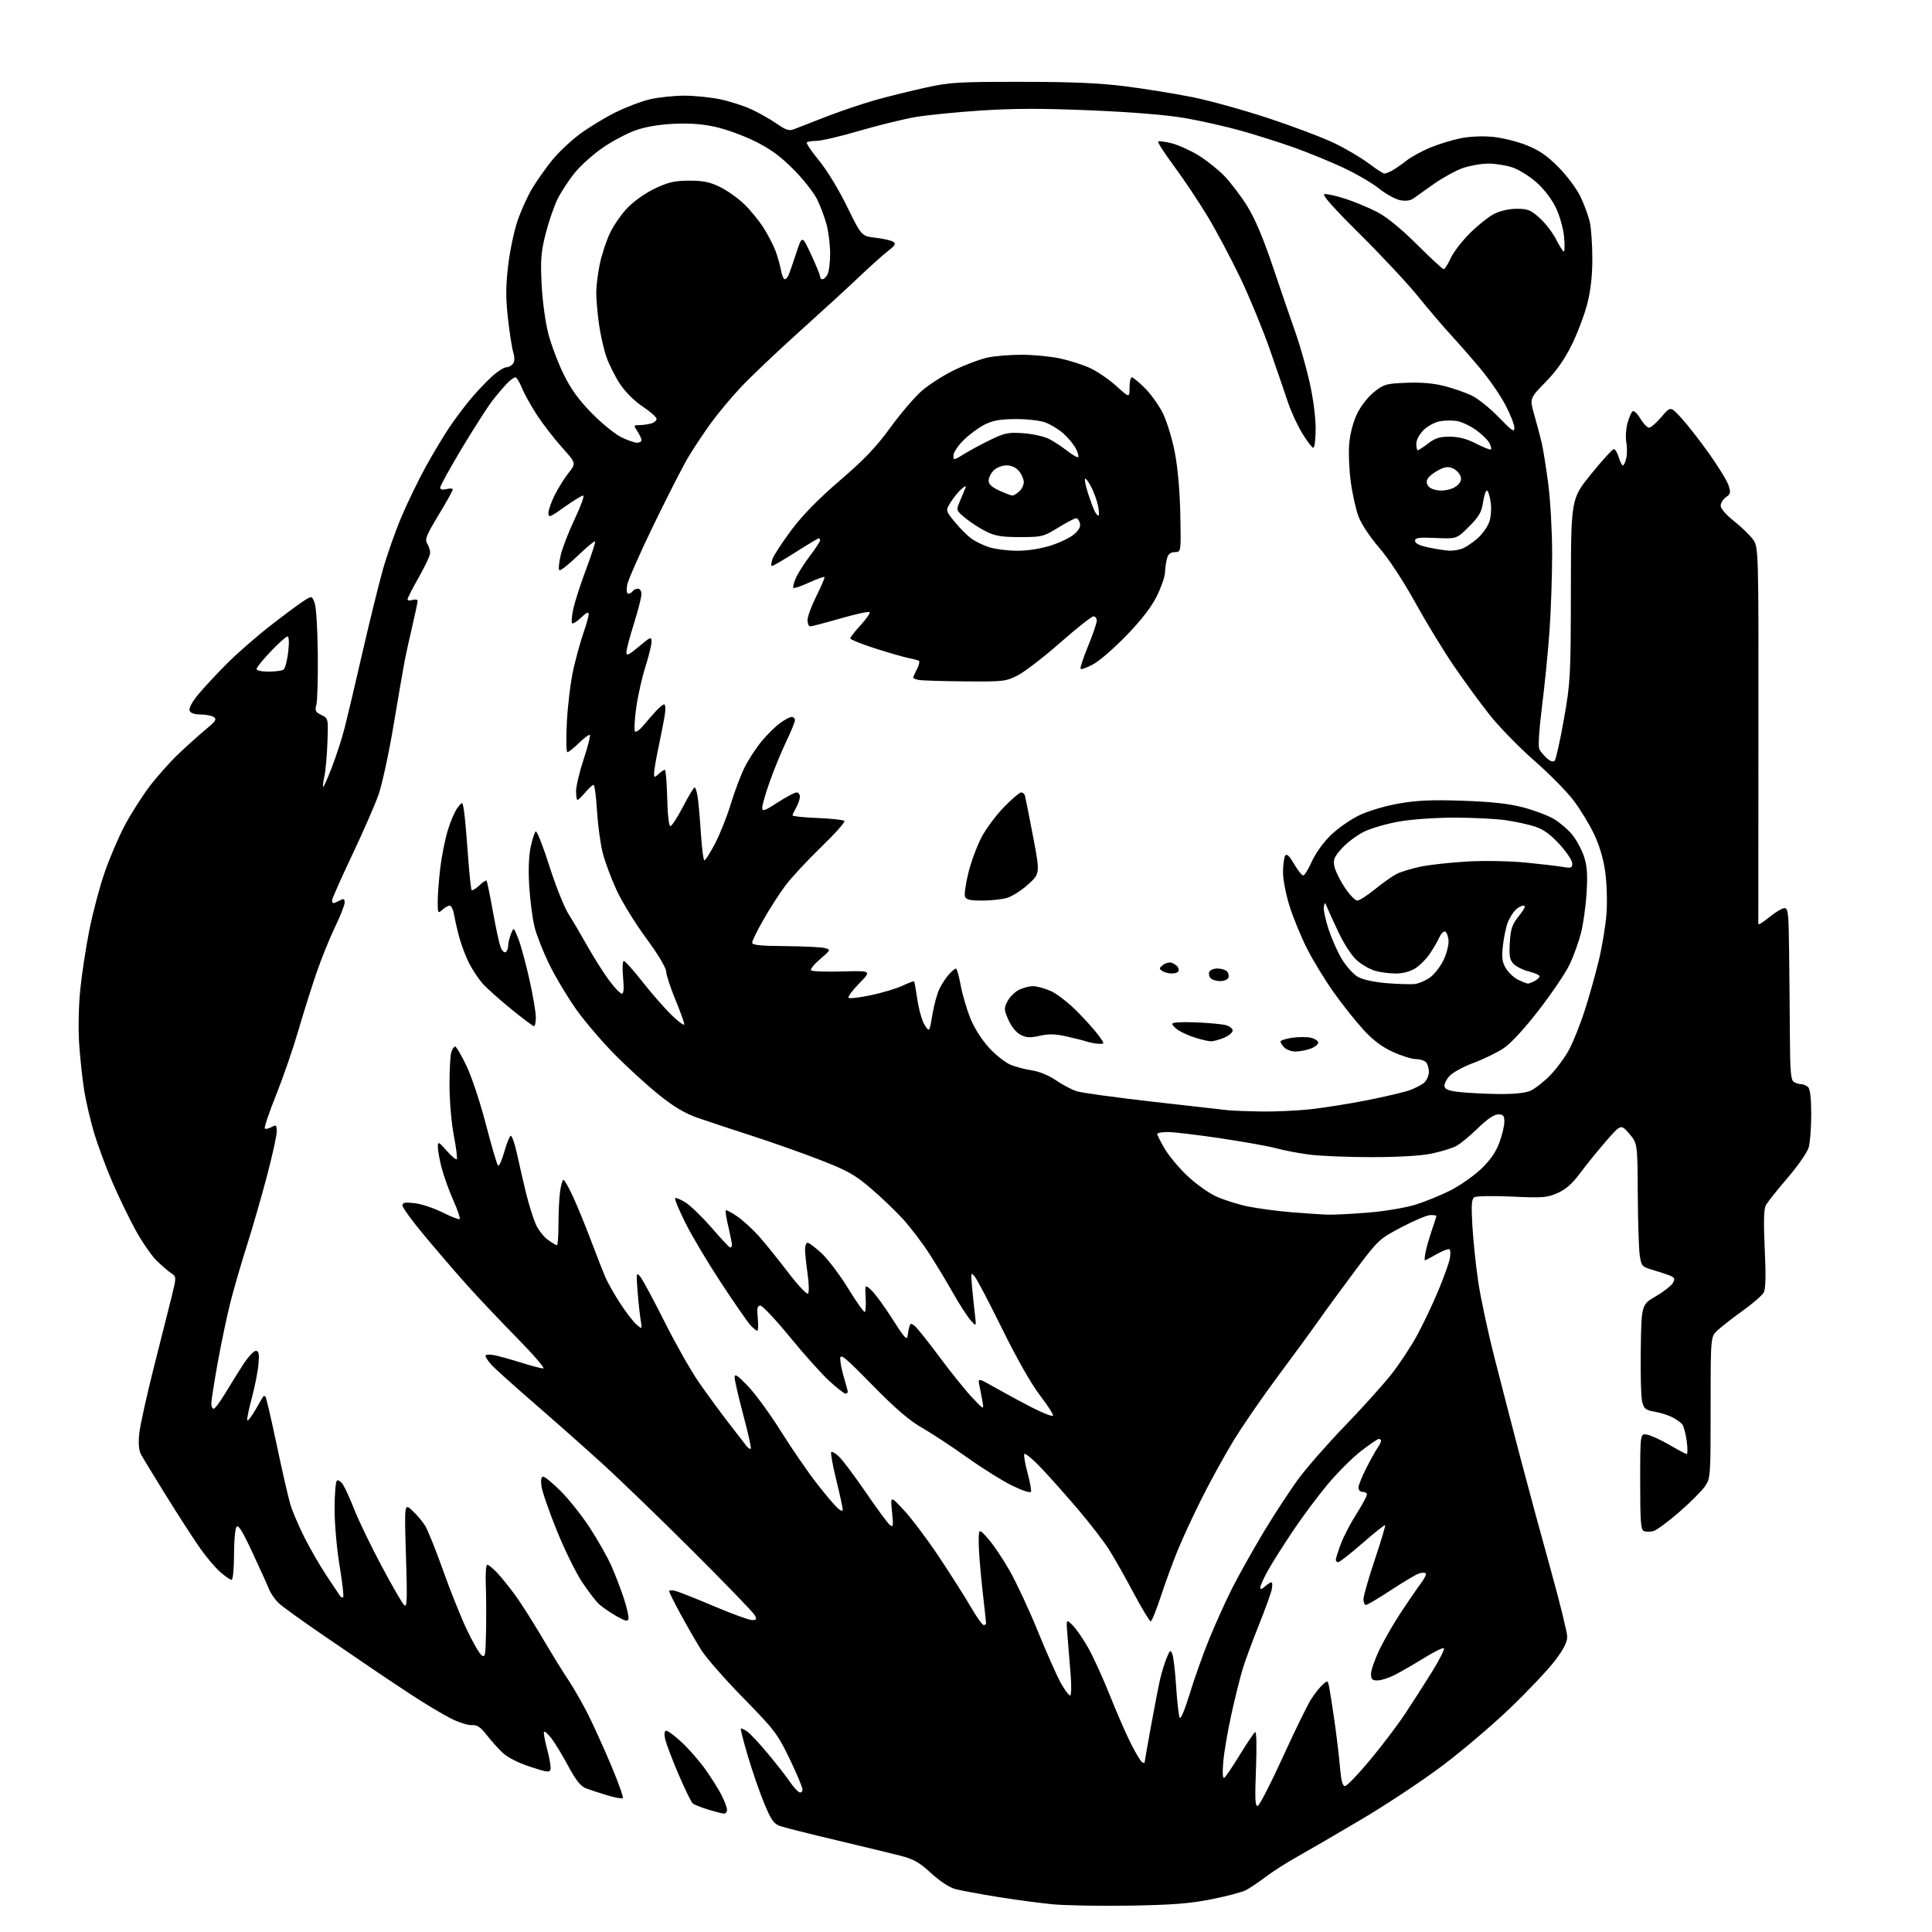 <?xml version="1.0" encoding="UTF-8" standalone="no"?>
<svg 
  version="1.1" 
  xmlns="http://www.w3.org/2000/svg" 
  xmlns:xlink="http://www.w3.org/1999/xlink" 
  xmlns:svg="http://www.w3.org/2000/svg"
  xmlns:rdf="http://www.w3.org/1999/02/22-rdf-syntax-ns#"
  xmlns:cc="http://creativecommons.org/ns#"
  xmlns:dc="http://purl.org/dc/elements/1.1/"
  viewBox="0 0 768 768"
  width="768"
  height="768"
>
<style>svg {background-color: white; }</style>"
<path stroke="none" fill="black" fill-rule="evenodd" d="M449.00,757.52C437.18,757.71 423.35,757.46 418.29,756.97C413.22,756.48 403.32,755.15 396.29,754.01C389.25,752.87 381.78,751.47 379.68,750.91C377.41,750.30 373.52,747.74 370.11,744.60C365.43,740.30 363.17,739.02 357.93,737.68C354.40,736.77 342.83,733.98 332.24,731.46C321.65,728.95 311.66,726.43 310.05,725.87C307.66,725.03 306.54,723.45 303.91,717.17C302.14,712.95 299.22,704.56 297.42,698.52C295.61,692.47 294.30,687.37 294.50,687.16C294.71,686.96 295.85,687.48 297.06,688.33C298.26,689.17 302.00,693.18 305.37,697.24C308.74,701.30 312.62,706.27 314.00,708.30C315.38,710.32 317.06,712.19 317.75,712.45C318.44,712.72 319.00,712.22 319.00,711.35C319.00,710.48 316.70,705.00 313.88,699.16C309.09,689.23 307.92,687.68 295.52,675.02C288.24,667.59 280.72,659.02 278.82,656.00C276.92,652.98 273.26,646.63 270.68,641.90C268.11,637.17 266.00,632.96 266.00,632.54C266.00,632.12 267.09,632.06 268.42,632.39C269.76,632.73 276.69,635.47 283.82,638.50C290.96,641.52 297.76,644.00 298.93,644.00C300.75,644.00 300.91,643.70 300.02,642.04C299.44,640.96 288.29,629.43 275.24,616.41C262.18,603.39 245.73,587.50 238.67,581.12C231.62,574.73 219.47,563.98 211.67,557.23C203.88,550.47 196.49,543.81 195.25,542.42C194.01,541.03 193.00,539.47 193.00,538.97C193.00,538.46 194.46,538.32 196.25,538.66C198.04,538.99 202.88,540.33 207.00,541.62C211.12,542.92 215.17,543.98 215.98,543.99C216.80,543.99 212.05,538.49 205.42,531.75C198.79,525.01 189.75,515.45 185.34,510.50C180.92,505.55 173.42,496.82 168.66,491.11C163.89,485.39 160.00,480.04 160.00,479.22C160.00,478.01 160.96,477.83 164.92,478.30C167.62,478.62 172.61,480.29 176.02,482.01C179.42,483.73 182.45,484.89 182.75,484.59C183.04,484.29 181.90,480.94 180.20,477.15C178.51,473.35 176.42,467.54 175.56,464.23C174.70,460.92 174.02,457.15 174.04,455.86C174.08,453.67 174.33,453.78 177.54,457.42C179.44,459.57 181.25,461.08 181.55,460.78C181.86,460.48 181.34,456.24 180.40,451.36C179.45,446.42 178.69,437.64 178.68,431.50C178.67,425.45 178.99,419.49 179.40,418.25C179.80,417.01 180.49,416.00 180.93,416.00C181.37,416.00 183.39,419.45 185.42,423.68C187.48,427.95 190.91,438.26 193.15,446.93C195.37,455.49 197.53,462.86 197.95,463.30C198.36,463.75 199.47,461.40 200.40,458.09C201.32,454.77 202.48,451.82 202.97,451.52C203.46,451.22 204.61,454.46 205.53,458.74C206.45,463.01 208.09,470.10 209.17,474.50C210.26,478.90 211.96,484.34 212.95,486.59C213.94,488.84 216.11,491.66 217.78,492.84C219.45,494.03 221.08,495.00 221.40,495.00C221.73,495.00 222.00,491.24 222.00,486.64C222.00,482.04 222.29,476.19 222.64,473.64C222.99,471.09 223.59,469.00 223.99,469.00C224.38,469.00 226.10,472.04 227.81,475.75C229.52,479.46 232.70,487.23 234.88,493.00C237.06,498.77 239.61,505.30 240.54,507.50C241.47,509.70 244.14,514.42 246.46,518.00C248.79,521.58 251.73,525.40 253.00,526.50C255.30,528.50 255.30,528.50 254.64,524.50C254.28,522.30 253.73,517.12 253.42,513.00C252.89,505.92 252.95,505.61 254.52,507.50C255.43,508.60 259.79,516.70 264.21,525.50C268.62,534.30 274.75,545.10 277.82,549.50C280.88,553.90 286.12,561.05 289.45,565.38C292.78,569.71 296.06,573.95 296.74,574.81C297.42,575.66 298.19,576.14 298.45,575.88C298.71,575.62 297.37,569.58 295.46,562.46C293.56,555.33 292.02,548.60 292.02,547.50C292.04,545.93 293.19,546.69 297.32,551.00C300.23,554.02 306.14,562.12 310.45,569.00C314.77,575.88 321.11,585.10 324.53,589.50C327.95,593.90 331.70,598.36 332.87,599.40C334.26,600.64 335.00,600.87 335.00,600.04C335.00,599.34 333.84,594.06 332.43,588.29C331.01,582.53 330.11,577.55 330.43,577.24C330.75,576.92 332.14,577.72 333.52,579.02C334.90,580.32 339.66,586.66 344.09,593.12C348.51,599.58 352.84,605.45 353.69,606.16C355.08,607.31 355.18,606.76 354.59,600.98C353.93,594.50 353.93,594.50 359.48,600.50C362.53,603.80 368.77,612.12 373.35,619.00C377.92,625.88 383.56,634.76 385.88,638.75C388.19,642.74 390.52,646.00 391.04,646.00C391.57,646.00 391.99,645.66 391.98,645.25C391.97,644.84 391.30,638.65 390.49,631.50C389.68,624.35 389.03,616.02 389.05,613.00C389.08,607.50 389.08,607.50 392.79,611.66C394.83,613.94 398.73,619.75 401.45,624.56C404.17,629.37 409.21,640.20 412.63,648.63C416.06,657.06 420.13,666.21 421.68,668.98C423.23,671.74 424.90,674.00 425.38,674.00C425.87,674.00 425.97,670.33 425.60,665.75C425.24,661.21 424.68,654.35 424.36,650.50C423.78,643.50 423.78,643.50 426.33,646.00C427.73,647.38 430.53,651.42 432.56,655.00C434.58,658.58 438.44,667.05 441.14,673.82C443.84,680.60 447.60,689.23 449.50,693.00C451.40,696.77 453.41,700.14 453.98,700.48C454.54,700.83 455.00,700.90 455.00,700.63C455.00,700.35 456.13,693.92 457.51,686.32C458.89,678.72 460.53,670.25 461.16,667.50C461.80,664.75 462.98,660.92 463.78,659.00C465.14,655.76 465.31,655.66 466.05,657.64C466.49,658.81 467.17,664.66 467.55,670.64C467.94,676.61 468.57,682.09 468.95,682.81C469.35,683.56 471.05,679.52 472.93,673.31C474.74,667.36 478.17,657.71 480.55,651.85C482.93,645.99 486.98,636.99 489.55,631.85C492.12,626.71 497.80,616.55 502.16,609.27C506.53,601.99 512.86,592.32 516.23,587.77C519.60,583.22 527.87,573.79 534.62,566.80C541.37,559.82 549.59,550.71 552.89,546.55C556.19,542.40 560.90,535.29 563.35,530.75C565.81,526.21 569.60,518.23 571.77,513.00C573.95,507.77 576.00,502.05 576.33,500.29C576.66,498.52 576.59,496.86 576.16,496.60C575.73,496.34 573.45,497.22 571.09,498.56C568.73,499.90 566.63,501.00 566.42,501.00C566.22,501.00 566.33,499.54 566.68,497.75C567.03,495.96 568.15,492.07 569.16,489.09C570.17,486.12 571.00,483.53 571.00,483.34C571.00,483.15 569.93,483.00 568.63,483.00C567.33,483.00 562.17,485.17 557.16,487.81C548.18,492.55 547.92,492.80 538.72,505.06C533.60,511.90 527.19,520.65 524.49,524.50C521.79,528.35 514.39,538.48 508.04,547.00C501.69,555.52 493.65,567.23 490.16,573.00C486.67,578.77 481.16,588.77 477.92,595.22C474.67,601.66 470.39,610.88 468.39,615.69C466.40,620.51 463.29,628.96 461.49,634.48C459.68,639.99 457.85,644.50 457.42,644.50C456.98,644.50 453.85,639.30 450.47,632.95C447.08,626.59 442.69,618.85 440.70,615.74C438.71,612.63 433.35,605.69 428.79,600.31C424.23,594.92 417.58,587.45 414.02,583.69C410.46,579.94 407.37,577.40 407.15,578.04C406.94,578.69 407.53,582.07 408.48,585.56C409.42,589.05 410.04,592.38 409.84,592.97C409.64,593.58 406.57,592.61 402.50,590.63C398.65,588.77 390.53,583.70 384.46,579.37C378.38,575.04 370.28,569.71 366.46,567.53C361.45,564.67 355.92,559.91 346.75,550.56C335.78,539.36 334.00,537.91 334.00,540.12C334.00,541.53 334.67,544.89 335.49,547.59C336.31,550.29 336.98,552.84 336.99,553.25C337.00,553.66 336.59,554.00 336.08,554.00C335.57,554.00 332.71,551.76 329.70,549.01C326.70,546.27 319.64,538.40 314.01,531.51C308.38,524.63 303.09,519.00 302.26,519.00C301.05,519.00 300.84,519.99 301.23,524.00C301.49,526.75 301.40,529.00 301.03,529.00C300.65,529.00 299.42,527.99 298.28,526.75C297.15,525.51 291.91,517.95 286.64,509.94C281.37,501.93 274.98,491.21 272.45,486.10C269.91,481.00 268.07,476.59 268.37,476.30C268.66,476.01 270.50,476.76 272.45,477.97C274.41,479.18 279.01,483.62 282.67,487.83C286.33,492.05 289.70,495.65 290.16,495.83C290.62,496.02 290.98,495.57 290.96,494.83C290.94,494.10 290.29,490.82 289.51,487.54C288.72,484.26 288.28,481.39 288.52,481.14C288.77,480.90 290.81,481.98 293.06,483.54C295.31,485.10 299.12,488.56 301.52,491.23C303.92,493.90 309.13,500.35 313.11,505.57C317.10,510.81 320.72,514.68 321.19,514.21C321.66,513.74 321.59,510.25 321.04,506.43C320.49,502.62 320.03,498.26 320.02,496.75C320.01,495.24 320.46,494.00 321.02,494.00C321.58,494.00 324.09,495.89 326.59,498.19C329.09,500.50 333.86,506.82 337.19,512.23C340.52,517.65 343.50,521.83 343.81,521.52C344.13,521.21 344.26,518.60 344.10,515.73C343.83,510.50 343.83,510.50 346.50,513.00C347.96,514.38 351.71,519.53 354.83,524.45C359.55,531.90 360.55,532.99 360.80,530.95C360.96,529.60 361.31,527.89 361.56,527.14C361.95,525.99 362.28,525.99 363.69,527.14C364.60,527.89 369.03,533.45 373.52,539.50C378.01,545.55 383.82,552.75 386.42,555.50C391.14,560.50 391.14,560.50 390.57,557.25C390.26,555.46 389.70,552.58 389.34,550.84C388.68,547.67 388.68,547.67 396.09,551.88C400.17,554.19 406.75,557.73 410.71,559.74C414.68,561.76 418.21,563.13 418.55,562.79C418.89,562.45 416.62,558.87 413.52,554.83C410.01,550.28 404.32,540.31 398.51,528.50C393.36,518.05 388.41,508.60 387.51,507.50C385.95,505.61 385.89,505.82 386.40,511.50C386.70,514.80 387.21,519.75 387.54,522.50C388.14,527.50 388.14,527.50 385.66,524.60C384.30,523.00 381.26,518.28 378.91,514.10C376.56,509.92 372.32,502.90 369.49,498.50C366.66,494.10 361.90,487.83 358.92,484.58C355.94,481.32 350.18,475.81 346.12,472.35C339.83,466.97 336.89,465.32 326.12,461.13C319.18,458.43 306.98,454.11 299.00,451.54C291.02,448.96 281.31,445.74 277.41,444.38C272.31,442.61 267.98,440.05 262.03,435.28C257.47,431.64 249.59,424.46 244.51,419.33C239.44,414.21 232.49,406.09 229.08,401.29C225.66,396.49 220.88,388.50 218.44,383.53C216.00,378.56 213.34,371.86 212.53,368.63C211.71,365.40 210.75,358.20 210.40,352.63C209.98,346.12 210.17,340.45 210.94,336.77C211.60,333.61 212.52,330.80 212.98,330.51C213.45,330.22 215.88,336.40 218.37,344.24C220.87,352.08 224.28,360.65 225.96,363.29C227.63,365.92 231.08,371.77 233.62,376.29C236.16,380.80 240.00,386.86 242.15,389.75C244.30,392.64 246.57,395.00 247.18,395.00C247.94,395.00 248.10,392.97 247.68,388.50C247.34,384.83 247.47,382.00 247.98,382.00C248.48,382.00 251.81,385.71 255.37,390.25C258.93,394.79 264.13,400.73 266.92,403.46C269.71,406.19 272.00,407.85 272.00,407.16C272.00,406.46 270.42,402.07 268.48,397.39C266.55,392.72 264.90,387.69 264.81,386.20C264.71,384.58 261.53,379.28 256.82,372.89C252.52,367.06 247.25,358.51 245.12,353.89C242.98,349.28 240.49,342.57 239.58,339.00C238.67,335.43 237.65,327.89 237.31,322.25C236.98,316.61 236.36,312.00 235.94,312.00C235.52,312.00 234.04,313.35 232.65,315.00C231.27,316.65 229.88,318.00 229.56,318.00C229.25,318.00 229.00,316.41 229.00,314.47C229.00,312.53 230.35,306.83 232.01,301.81C233.66,296.79 234.78,292.45 234.49,292.16C234.20,291.87 232.27,293.29 230.19,295.31C228.11,297.34 226.03,299.00 225.55,299.00C225.08,299.00 224.99,293.49 225.35,286.75C225.71,280.01 226.88,270.68 227.94,266.00C229.00,261.32 230.80,254.84 231.93,251.59C233.07,248.34 234.00,245.00 234.00,244.16C234.00,243.08 233.11,243.48 231.01,245.49C229.37,247.07 227.75,248.08 227.41,247.75C227.08,247.41 227.30,244.82 227.91,241.98C228.52,239.15 230.81,232.07 233.00,226.25C235.20,220.42 236.79,215.46 236.54,215.21C236.29,214.96 233.14,217.58 229.54,221.04C225.94,224.50 222.69,227.03 222.33,226.66C221.96,226.29 222.20,223.66 222.86,220.81C223.51,217.95 226.04,211.43 228.46,206.31C230.89,201.19 232.40,197.00 231.81,197.00C231.23,197.00 227.88,199.05 224.38,201.55C218.59,205.68 218.00,205.90 218.00,203.95C218.00,202.76 219.14,199.52 220.53,196.75C221.93,193.97 224.41,190.00 226.06,187.92C229.06,184.14 229.06,184.14 223.38,177.82C220.25,174.34 215.77,168.54 213.41,164.91C211.05,161.29 208.36,156.45 207.45,154.16C206.53,151.87 205.36,150.00 204.85,150.00C204.33,150.00 202.91,151.01 201.70,152.25C200.48,153.49 197.89,156.53 195.94,159.00C194.00,161.47 188.49,170.04 183.70,178.03C178.92,186.02 175.00,193.12 175.00,193.80C175.00,194.62 175.84,194.83 177.50,194.41C178.88,194.07 180.00,194.14 180.00,194.57C180.00,195.01 177.44,199.60 174.31,204.77C169.45,212.80 168.80,214.45 169.81,216.07C170.47,217.12 171.00,218.78 171.00,219.76C171.00,220.74 168.97,225.10 166.50,229.44C164.02,233.79 162.00,237.74 162.00,238.24C162.00,238.73 162.90,238.85 164.00,238.50C165.12,238.15 166.00,238.32 166.00,238.89C166.00,239.46 165.07,243.88 163.94,248.71C162.80,253.55 161.44,259.75 160.90,262.50C160.36,265.25 158.37,276.80 156.47,288.17C154.55,299.64 151.84,312.10 150.38,316.17C148.93,320.20 144.20,330.98 139.87,340.13C135.54,349.28 132.00,357.27 132.00,357.88C132.00,358.50 132.25,359.00 132.57,359.00C132.88,359.00 134.00,358.53 135.07,357.96C136.65,357.12 137.00,357.26 137.00,358.77C137.00,359.78 135.27,364.19 133.15,368.57C131.03,372.95 127.68,381.25 125.71,387.02C123.74,392.78 120.49,403.12 118.49,410.00C116.49,416.88 112.57,428.24 109.76,435.25C106.96,442.26 104.93,448.26 105.25,448.58C105.57,448.90 106.77,448.66 107.91,448.05C109.81,447.03 110.00,447.20 110.00,449.85C110.00,451.45 108.24,459.45 106.08,467.63C103.92,475.81 100.34,488.22 98.11,495.22C95.88,502.21 92.94,512.34 91.58,517.72C90.22,523.10 87.96,533.87 86.55,541.65C85.15,549.43 84.00,556.74 84.00,557.90C84.00,559.05 84.42,560.00 84.93,560.00C85.44,560.00 87.54,557.19 89.60,553.75C91.66,550.31 94.88,545.14 96.77,542.25C98.65,539.36 100.87,537.00 101.69,537.00C102.88,537.00 103.10,538.06 102.75,542.25C102.51,545.14 101.30,551.25 100.07,555.83C98.83,560.41 98.05,564.38 98.32,564.65C98.60,564.93 100.07,562.98 101.59,560.33C103.11,557.67 104.50,555.31 104.68,555.08C104.86,554.85 105.24,554.91 105.53,555.20C105.83,555.50 107.84,564.13 110.00,574.40C112.17,584.66 114.60,595.28 115.41,598.00C116.21,600.71 118.73,606.61 121.00,611.11C123.26,615.61 127.23,622.47 129.81,626.36C132.39,630.25 134.81,633.89 135.20,634.44C135.58,634.99 136.13,635.20 136.43,634.90C136.72,634.61 136.08,629.00 134.99,622.43C133.88,615.78 133.00,605.77 133.00,599.81C133.00,593.93 133.43,588.85 133.96,588.53C134.48,588.20 135.57,588.96 136.39,590.22C137.20,591.47 139.25,596.03 140.96,600.34C142.66,604.66 147.45,614.56 151.59,622.34C155.74,630.13 159.78,637.16 160.58,637.97C161.83,639.26 161.94,636.76 161.38,618.47C160.73,597.50 160.73,597.50 163.94,600.50C165.70,602.15 167.99,604.87 169.02,606.54C170.06,608.22 173.22,616.09 176.05,624.04C178.88,632.00 183.09,642.55 185.42,647.50C187.75,652.45 190.41,657.12 191.33,657.87C192.87,659.14 193.02,658.40 193.21,648.37C193.32,642.39 193.28,634.01 193.11,629.75C192.94,625.49 193.21,622.00 193.70,622.00C194.20,622.00 195.98,623.46 197.66,625.25C199.34,627.04 202.52,630.98 204.73,634.00C206.94,637.02 211.81,644.67 215.55,651.00C219.29,657.33 224.01,664.98 226.04,668.00C228.07,671.02 231.56,677.13 233.79,681.57C236.02,686.01 240.16,695.16 243.00,701.91C245.84,708.65 247.89,714.44 247.57,714.77C247.24,715.09 244.39,714.58 241.24,713.62C238.08,712.66 234.27,711.41 232.78,710.83C230.86,710.09 228.84,707.53 225.94,702.14C223.68,697.94 220.70,693.01 219.32,691.18C217.93,689.36 216.56,688.10 216.28,688.39C215.99,688.68 216.53,691.78 217.48,695.29C218.43,698.80 219.05,702.40 218.85,703.28C218.54,704.69 217.55,704.56 210.64,702.27C205.66,700.62 201.62,698.53 199.61,696.58C197.87,694.89 195.04,691.71 193.33,689.52C190.94,686.47 189.60,685.60 187.56,685.77C186.11,685.89 182.31,684.67 179.14,683.07C175.96,681.46 169.12,677.37 163.93,673.97C158.74,670.56 152.47,666.40 150.00,664.71C147.53,663.02 138.30,656.73 129.50,650.74C120.70,644.74 112.30,638.70 110.82,637.30C109.35,635.91 107.58,633.36 106.90,631.63C106.21,629.91 103.23,623.33 100.28,617.01C96.23,608.33 94.68,605.89 93.97,607.01C93.45,607.83 93.02,612.89 93.02,618.25C93.01,623.84 92.59,628.00 92.03,628.00C91.50,628.00 89.50,626.62 87.57,624.93C85.65,623.24 82.11,619.08 79.70,615.68C77.30,612.28 71.27,602.98 66.31,595.00C61.35,587.02 56.72,579.41 56.02,578.08C55.18,576.48 54.96,573.70 55.36,569.82C55.70,566.61 58.29,554.87 61.11,543.74C63.94,532.61 67.14,519.91 68.22,515.51C70.18,507.52 70.18,507.52 67.92,506.01C66.67,505.18 64.05,502.90 62.08,500.93C60.11,498.97 56.41,493.57 53.86,488.93C51.32,484.30 47.19,475.77 44.70,470.00C42.21,464.23 38.97,455.51 37.49,450.64C36.02,445.77 34.22,438.10 33.49,433.59C32.76,429.08 31.85,420.69 31.47,414.95C31.07,408.90 31.26,399.79 31.91,393.32C32.53,387.18 34.16,376.52 35.53,369.65C36.90,362.77 39.62,352.50 41.59,346.82C43.55,341.15 47.11,332.80 49.51,328.27C51.90,323.74 56.32,316.77 59.33,312.77C62.34,308.77 67.66,302.80 71.15,299.50C74.64,296.20 79.53,291.83 82.00,289.78C85.72,286.72 86.24,285.89 85.00,285.05C84.17,284.49 81.80,284.02 79.72,284.02C77.28,284.01 75.73,283.46 75.36,282.49C75.01,281.59 76.35,279.06 78.64,276.26C80.76,273.66 85.88,268.15 90.00,264.00C94.12,259.85 102.02,252.95 107.54,248.67C113.06,244.38 119.02,239.96 120.78,238.84C123.98,236.82 123.98,236.82 125.07,239.66C125.69,241.26 126.24,250.16 126.33,260.00C126.43,269.62 126.16,278.71 125.75,280.19C125.10,282.50 125.39,283.08 127.75,284.22C130.50,285.56 130.50,285.56 130.16,295.03C129.98,300.24 129.44,306.29 128.97,308.47C128.50,310.66 128.27,312.60 128.46,312.79C128.65,312.98 130.21,309.48 131.94,305.00C133.66,300.53 135.96,293.41 137.04,289.19C138.12,284.96 141.28,271.60 144.05,259.50C146.83,247.40 150.47,232.61 152.14,226.64C153.81,220.67 157.21,211.01 159.70,205.19C162.19,199.36 166.48,190.53 169.23,185.55C171.98,180.57 176.17,173.57 178.55,170.00C180.93,166.43 185.04,160.98 187.68,157.90C190.33,154.81 194.13,150.88 196.13,149.15C198.13,147.42 200.44,146.00 201.26,146.00C202.08,146.00 203.25,145.40 203.86,144.67C204.61,143.76 204.66,142.29 204.01,140.03C203.48,138.20 202.54,132.11 201.91,126.49C201.03,118.69 201.04,113.82 201.95,105.89C202.61,100.17 204.27,92.13 205.65,88.01C207.02,83.89 209.72,77.93 211.64,74.77C213.56,71.61 217.11,66.59 219.53,63.62C221.95,60.65 226.76,56.10 230.21,53.50C233.67,50.90 239.99,47.02 244.25,44.87C248.52,42.73 254.82,40.31 258.25,39.50C261.69,38.69 267.88,38.03 272.00,38.03C276.12,38.03 282.58,38.69 286.33,39.48C290.09,40.28 295.59,42.04 298.55,43.40C301.51,44.75 306.05,47.31 308.63,49.09C312.67,51.87 313.68,52.17 315.91,51.25C317.33,50.67 323.23,48.38 329.00,46.16C334.77,43.94 343.55,41.00 348.50,39.63C353.45,38.25 362.23,36.09 368.00,34.82C377.58,32.71 380.92,32.51 406.00,32.53C426.38,32.54 437.12,33.01 447.50,34.33C455.20,35.31 467.09,37.23 473.92,38.60C480.75,39.96 494.42,43.75 504.30,47.02C514.17,50.28 525.95,54.74 530.45,56.92C534.96,59.10 541.08,62.71 544.05,64.94C547.02,67.17 549.83,69.00 550.29,69.00C550.75,69.00 552.11,68.48 553.32,67.84C554.52,67.20 557.08,65.44 559.00,63.92C560.92,62.41 565.20,60.05 568.50,58.69C571.80,57.33 577.20,55.66 580.49,54.99C584.07,54.25 589.21,54.01 593.25,54.39C596.97,54.73 603.05,56.22 606.76,57.70C611.84,59.72 614.98,61.87 619.51,66.44C622.83,69.78 626.74,75.02 628.23,78.11C629.71,81.20 631.38,85.70 631.94,88.11C632.50,90.53 632.96,97.04 632.98,102.59C632.99,109.43 632.36,115.23 631.01,120.59C629.91,124.94 627.14,132.30 624.86,136.95C621.97,142.83 618.77,147.39 614.37,151.90C608.03,158.39 608.03,158.39 609.91,164.95C610.94,168.55 612.26,173.53 612.85,176.01C613.43,178.49 614.60,185.83 615.45,192.31C616.30,198.80 617.00,211.31 617.00,220.11C617.00,228.92 616.53,242.73 615.95,250.81C615.38,258.89 614.04,272.41 612.97,280.86C611.79,290.32 611.38,296.85 611.93,297.87C612.42,298.78 613.77,300.38 614.93,301.44C616.25,302.63 617.40,303.00 617.99,302.41C618.51,301.89 620.16,294.50 621.66,285.99C624.29,271.08 624.39,269.15 624.45,234.39C624.50,198.29 624.50,198.29 632.50,188.44C636.90,183.02 640.95,178.57 641.50,178.54C642.05,178.52 642.93,179.96 643.46,181.75C643.98,183.54 644.73,185.00 645.13,185.00C645.52,185.00 646.13,183.69 646.48,182.08C646.83,180.48 646.83,177.63 646.48,175.74C646.13,173.86 646.34,170.47 646.95,168.20C647.56,165.94 648.49,163.81 649.03,163.48C649.56,163.15 650.94,164.48 652.10,166.44C653.25,168.40 654.79,170.00 655.52,170.00C656.24,170.00 658.46,168.09 660.44,165.75C664.05,161.50 664.05,161.50 668.28,166.08C670.60,168.60 675.53,174.90 679.23,180.08C682.93,185.26 686.46,191.00 687.08,192.83C688.08,195.79 687.98,196.33 686.10,197.64C684.95,198.45 684.00,199.98 684.00,201.03C684.00,202.15 686.17,204.67 689.22,207.08C692.09,209.35 695.48,212.62 696.75,214.34C699.07,217.48 699.07,217.48 699.00,291.99C698.96,332.97 698.94,366.87 698.96,367.32C698.98,367.77 700.96,366.53 703.35,364.57C705.75,362.61 708.45,361.00 709.35,361.00C710.81,361.00 711.02,362.98 711.20,378.25C711.32,387.74 711.45,403.07 711.51,412.32C711.59,425.83 711.89,429.32 713.05,430.05C713.85,430.56 715.20,430.98 716.05,430.98C716.90,430.99 718.14,431.54 718.80,432.20C719.57,432.97 720.00,436.85 719.99,442.95C719.99,448.20 719.55,454.09 719.01,456.04C718.45,458.03 714.75,463.38 710.56,468.27C706.45,473.05 702.58,477.92 701.95,479.10C701.14,480.62 701.01,485.69 701.51,496.47C702.01,506.94 701.88,512.35 701.13,513.76C700.52,514.89 696.76,518.17 692.76,521.04C688.77,523.91 684.26,527.41 682.75,528.82C680.00,531.37 680.00,531.37 680.00,559.47C680.00,586.99 679.95,587.62 677.74,590.85C676.50,592.66 671.89,597.28 667.49,601.10C663.10,604.92 658.49,608.31 657.25,608.63C656.02,608.95 654.33,608.96 653.50,608.64C652.24,608.15 652.00,605.02 652.00,588.91C652.00,569.75 652.00,569.75 654.85,570.32C656.42,570.63 660.44,572.49 663.77,574.45C667.11,576.40 670.14,578.00 670.51,578.00C670.88,578.00 670.87,575.64 670.48,572.75C670.09,569.86 669.30,566.91 668.71,566.18C668.13,565.46 666.34,564.19 664.75,563.37C663.15,562.54 660.00,561.55 657.73,561.17C654.17,560.56 653.51,560.03 652.79,557.25C652.33,555.49 652.08,546.07 652.23,536.34C652.50,518.63 652.50,518.63 658.23,515.28C661.39,513.44 664.44,511.04 665.02,509.96C665.90,508.32 665.69,507.83 663.79,507.06C662.53,506.55 659.48,505.54 657.00,504.82C652.70,503.56 652.47,503.30 651.82,499.00C651.45,496.52 651.10,485.50 651.04,474.50C650.92,454.50 650.92,454.50 647.64,450.66C644.36,446.83 644.36,446.83 638.40,453.66C635.12,457.42 630.49,463.14 628.11,466.36C625.01,470.54 622.46,472.79 619.17,474.25C615.00,476.09 613.29,476.23 601.03,475.66C593.58,475.31 586.87,475.43 586.09,475.92C584.97,476.63 584.81,478.87 585.29,487.16C585.61,492.84 586.63,502.68 587.54,509.00C588.45,515.33 591.37,529.05 594.03,539.50C596.69,549.95 601.35,567.95 604.38,579.50C607.41,591.05 612.84,611.08 616.44,624.00C620.03,636.92 622.98,648.90 622.99,650.60C623.00,652.77 621.55,655.62 618.15,660.10C615.49,663.62 607.51,672.07 600.42,678.88C593.34,685.69 581.12,696.08 573.27,701.97C565.43,707.86 551.02,717.41 541.26,723.19C531.49,728.97 520.07,735.61 515.87,737.96C511.67,740.30 505.95,743.95 503.16,746.06C500.37,748.18 496.80,750.57 495.23,751.38C493.66,752.19 487.46,753.82 481.44,755.01C472.84,756.71 465.90,757.24 449.00,757.52zM287.75,720.93C287.06,720.89 284.25,720.17 281.50,719.33C278.75,718.49 276.00,717.40 275.39,716.90C274.78,716.40 272.19,711.10 269.64,705.12C267.09,699.14 264.72,692.84 264.38,691.13C263.96,689.05 264.14,688.00 264.92,688.00C265.56,688.00 268.37,690.14 271.17,692.75C273.96,695.36 278.16,700.20 280.50,703.50C282.84,706.80 285.71,711.39 286.88,713.71C288.05,716.03 289.00,718.61 289.00,719.46C289.00,720.31 288.44,720.97 287.75,720.93zM500.00,717.83C500.72,717.59 505.20,708.87 509.95,698.45C514.70,688.03 519.75,677.70 521.17,675.50C522.58,673.30 524.66,670.68 525.78,669.68C527.77,667.90 527.82,667.92 528.38,670.68C528.69,672.23 529.64,678.30 530.48,684.17C531.32,690.03 532.30,698.25 532.65,702.42C533.11,707.78 533.69,710.00 534.64,710.00C535.38,710.00 539.82,705.39 544.52,699.75C549.22,694.11 555.46,685.90 558.38,681.50C561.31,677.10 566.22,669.45 569.29,664.50C572.36,659.55 574.44,655.35 573.92,655.16C573.39,654.97 569.70,656.83 565.73,659.29C561.75,661.75 556.61,664.72 554.29,665.88C551.97,667.05 548.94,668.00 547.54,668.00C545.46,668.00 545.00,667.52 545.00,665.35C545.00,663.90 546.55,659.51 548.43,655.60C550.32,651.70 554.26,644.90 557.18,640.50C560.11,636.10 563.59,631.04 564.93,629.26C566.26,627.48 567.09,625.75 566.75,625.42C566.42,625.09 565.22,625.11 564.09,625.47C562.95,625.83 557.96,628.80 552.99,632.06C548.01,635.33 543.51,638.00 542.97,638.00C542.44,638.00 542.00,636.97 542.00,635.71C542.00,634.45 544.02,627.39 546.49,620.03C548.96,612.67 550.81,606.48 550.61,606.28C550.41,606.07 546.35,609.30 541.59,613.45C536.83,617.60 532.50,621.00 531.97,621.00C531.43,621.00 531.00,620.57 531.00,620.04C531.00,619.51 531.91,616.64 533.03,613.66C534.14,610.68 537.03,605.17 539.45,601.41C541.87,597.65 543.63,594.22 543.37,593.78C543.10,593.35 542.23,593.00 541.44,593.00C540.65,593.00 540.00,592.27 540.00,591.37C540.00,590.48 541.39,587.01 543.09,583.66C544.80,580.31 546.82,576.67 547.59,575.56C548.37,574.46 549.00,573.21 549.00,572.78C549.00,572.35 548.60,572.00 548.12,572.00C547.63,572.00 544.41,574.19 540.96,576.87C537.51,579.55 531.55,585.52 527.71,590.12C523.87,594.73 517.70,603.00 514.01,608.50C510.32,614.00 505.88,621.01 504.15,624.08C502.42,627.15 501.00,630.26 501.00,630.99C501.00,631.96 501.48,631.88 502.83,630.65C503.83,629.74 505.00,629.00 505.41,629.00C505.82,629.00 505.86,630.34 505.50,631.98C505.14,633.62 502.81,640.03 500.32,646.23C497.82,652.43 494.97,660.20 493.96,663.50C492.96,666.80 490.95,674.88 489.50,681.46C488.04,688.03 486.59,696.54 486.27,700.36C485.90,704.74 486.04,707.09 486.65,706.72C487.18,706.39 489.96,702.29 492.82,697.61C495.67,692.94 498.43,688.86 498.93,688.54C499.48,688.20 499.62,694.00 499.27,703.12C498.80,715.39 498.94,718.19 500.00,717.83zM249.83,643.47C249.56,644.69 248.67,644.49 245.00,642.41C242.53,641.00 239.43,638.87 238.13,637.68C236.83,636.48 233.77,632.49 231.33,628.80C228.88,625.12 224.38,615.93 221.33,608.38C218.27,600.83 215.53,592.93 215.25,590.83C214.90,588.21 215.12,587.00 215.95,587.00C216.61,587.00 219.79,589.63 222.99,592.83C226.20,596.04 231.37,602.57 234.48,607.33C237.58,612.10 241.39,618.81 242.93,622.25C244.47,625.69 246.72,631.53 247.94,635.23C249.16,638.94 250.01,642.64 249.83,643.47zM528.00,482.85C530.48,482.91 537.70,482.54 544.06,482.01C550.42,481.48 558.74,480.09 562.56,478.91C566.38,477.73 572.61,475.20 576.41,473.29C580.21,471.38 585.71,467.55 588.63,464.79C592.33,461.29 594.56,458.11 595.97,454.34C597.09,451.36 598.00,447.59 598.00,445.96C598.00,443.48 597.60,443.00 595.54,443.00C593.92,443.00 591.18,444.87 587.41,448.54C584.29,451.59 580.41,454.77 578.78,455.61C577.16,456.45 572.83,457.78 569.16,458.55C564.93,459.45 556.24,459.97 545.32,459.98C535.87,459.99 524.62,459.53 520.32,458.95C516.02,458.38 510.25,457.27 507.49,456.50C504.74,455.72 494.84,453.94 485.49,452.54C476.15,451.14 466.59,450.00 464.25,450.00C461.91,450.00 460.00,450.34 460.01,450.75C460.01,451.16 461.31,453.75 462.89,456.50C464.48,459.25 468.51,464.11 471.85,467.29C475.20,470.48 480.39,474.21 483.39,475.58C486.39,476.95 492.04,478.74 495.95,479.56C499.86,480.37 507.66,481.42 513.28,481.88C518.90,482.34 525.52,482.78 528.00,482.85zM501.29,441.84C506.67,441.93 515.45,441.53 520.79,440.96C526.13,440.39 536.29,438.78 543.36,437.38C550.43,435.98 558.06,434.19 560.31,433.39C562.56,432.60 565.21,431.21 566.20,430.32C567.19,429.42 568.00,427.50 568.00,426.05C568.00,424.59 567.46,422.86 566.80,422.20C566.14,421.54 564.33,421.00 562.78,421.00C561.23,421.00 557.15,419.73 553.73,418.17C549.36,416.18 545.86,413.55 542.00,409.36C538.98,406.07 533.64,399.36 530.15,394.44C526.65,389.52 521.87,381.68 519.52,377.00C517.16,372.32 514.06,364.76 512.62,360.20C511.17,355.61 510.01,349.57 510.02,346.70C510.02,343.84 510.41,340.90 510.87,340.17C511.48,339.21 512.45,340.10 514.40,343.42C515.88,345.94 517.52,348.00 518.05,348.00C518.59,348.00 520.12,345.52 521.47,342.48C522.89,339.27 526.03,334.89 528.98,332.02C531.77,329.30 536.89,325.72 540.36,324.07C544.00,322.33 550.65,320.36 556.08,319.41C563.36,318.14 569.14,317.89 581.50,318.31C592.99,318.71 599.73,319.45 605.41,320.93C609.77,322.07 615.25,324.13 617.59,325.50C619.93,326.87 623.23,329.67 624.92,331.72C626.60,333.76 628.72,337.66 629.63,340.39C630.90,344.22 631.14,347.49 630.69,354.92C630.37,360.19 629.36,367.43 628.44,371.00C627.52,374.57 625.48,380.20 623.89,383.50C622.31,386.80 616.84,394.90 611.73,401.50C606.03,408.87 600.65,414.71 597.77,416.65C595.19,418.38 589.80,421.01 585.79,422.50C581.78,423.99 577.46,426.34 576.20,427.72C574.93,429.10 574.04,430.97 574.21,431.87C574.44,433.07 576.09,433.67 580.51,434.14C583.80,434.49 590.68,434.83 595.78,434.89C601.62,434.96 606.26,434.49 608.28,433.64C610.05,432.88 613.61,430.11 616.20,427.47C618.78,424.83 622.22,420.15 623.83,417.08C625.44,414.01 628.15,407.23 629.85,402.00C631.56,396.77 634.09,387.77 635.49,382.00C636.89,376.23 638.30,367.68 638.62,363.00C638.95,358.32 638.71,350.90 638.09,346.50C637.37,341.35 635.78,336.01 633.63,331.50C631.79,327.65 628.13,321.65 625.49,318.16C622.85,314.67 615.84,307.57 609.91,302.38C603.98,297.18 596.00,289.01 592.19,284.22C588.38,279.42 581.90,270.55 577.78,264.50C573.67,258.45 566.75,247.09 562.42,239.24C557.69,230.70 552.02,222.09 548.26,217.74C544.61,213.53 541.17,208.34 540.04,205.35C538.97,202.51 537.57,196.22 536.93,191.37C536.28,186.52 536.02,179.64 536.36,176.07C536.72,172.22 538.00,167.47 539.53,164.34C541.00,161.34 543.88,157.67 546.26,155.79C550.12,152.74 551.04,152.48 559.07,152.16C564.83,151.93 569.85,152.36 574.11,153.44C577.62,154.34 582.52,156.04 585.00,157.22C587.48,158.40 592.31,162.28 595.75,165.85C601.01,171.30 602.00,171.97 602.00,170.06C602.00,168.81 600.39,164.74 598.43,161.00C596.47,157.26 592.10,150.90 588.74,146.85C585.37,142.81 580.09,136.77 577.01,133.43C573.92,130.09 567.97,123.11 563.78,117.93C559.59,112.74 549.11,101.53 540.51,93.00C530.08,82.67 525.39,77.39 526.46,77.17C527.33,76.99 531.08,77.82 534.78,79.01C538.47,80.20 544.20,82.58 547.50,84.31C551.37,86.34 556.98,90.93 563.31,97.23C568.70,102.60 573.47,107.00 573.90,107.00C574.34,107.00 575.55,105.09 576.60,102.76C577.64,100.43 581.07,95.94 584.21,92.80C587.35,89.66 591.72,86.16 593.92,85.04C596.38,83.79 599.86,83.00 602.96,83.00C607.36,83.00 608.51,83.47 612.07,86.69C614.32,88.71 617.25,92.54 618.59,95.19C619.94,97.83 621.31,100.00 621.66,100.00C622.00,100.00 622.04,97.38 621.75,94.17C621.46,90.94 620.04,85.84 618.56,82.72C616.97,79.36 613.90,75.30 610.94,72.64C608.22,70.19 603.89,67.47 601.32,66.59C598.75,65.72 594.36,65.01 591.57,65.03C588.78,65.05 584.25,65.85 581.50,66.81C578.75,67.77 573.63,70.56 570.12,73.03C566.62,75.49 562.91,78.11 561.89,78.86C560.68,79.75 558.83,80.00 556.61,79.59C554.73,79.23 550.92,77.14 548.15,74.93C545.37,72.72 538.92,68.96 533.80,66.58C528.69,64.20 520.00,60.64 514.50,58.68C509.00,56.72 499.55,53.72 493.50,52.01C487.45,50.31 477.35,48.03 471.05,46.94C463.75,45.68 450.18,44.57 433.65,43.87C414.45,43.06 403.12,43.08 390.10,43.92C380.42,44.55 368.61,45.73 363.86,46.54C359.11,47.36 349.09,49.82 341.58,52.01C334.08,54.21 326.46,56.00 324.64,56.00C322.82,56.00 321.06,56.27 320.73,56.60C320.40,56.94 322.56,60.16 325.54,63.77C328.65,67.53 333.41,75.35 336.71,82.10C342.47,93.86 342.47,93.86 348.05,94.51C351.12,94.86 354.28,95.59 355.07,96.11C356.22,96.89 355.82,97.60 353.00,99.77C351.07,101.25 345.90,105.89 341.50,110.08C337.10,114.26 326.29,124.17 317.48,132.09C308.67,140.02 298.30,149.88 294.43,154.00C290.57,158.12 285.14,164.65 282.37,168.50C279.59,172.35 275.64,178.32 273.57,181.77C271.51,185.23 265.33,197.32 259.83,208.66C254.33,219.99 249.59,230.78 249.28,232.63C248.95,234.70 249.15,236.00 249.81,236.00C250.40,236.00 251.16,235.55 251.50,235.00C251.84,234.45 252.77,234.00 253.56,234.00C254.39,234.00 254.99,234.95 254.98,236.25C254.97,237.49 253.62,242.75 251.98,247.95C250.34,253.15 249.00,258.25 249.00,259.29C249.00,260.84 249.90,260.43 254.00,257.00C258.71,253.05 259.00,252.95 258.99,255.16C258.98,256.45 257.88,260.92 256.54,265.11C255.21,269.29 253.57,276.61 252.90,281.37C252.24,286.13 252.03,290.36 252.43,290.76C252.84,291.17 254.29,290.15 255.67,288.50C257.04,286.85 259.29,284.26 260.67,282.75C262.04,281.24 263.55,280.00 264.02,280.00C264.49,280.00 264.63,281.69 264.33,283.75C264.03,285.81 262.93,291.53 261.89,296.45C260.85,301.38 260.00,306.28 260.00,307.36C260.00,309.19 260.12,309.20 261.83,307.65C262.83,306.74 263.94,306.00 264.30,306.00C264.65,306.00 265.06,311.06 265.22,317.25C265.39,323.96 265.90,328.47 266.50,328.43C267.05,328.38 269.30,324.90 271.50,320.68C273.70,316.46 275.78,313.00 276.12,313.00C276.46,313.00 277.01,314.69 277.33,316.75C277.66,318.81 278.23,325.34 278.61,331.25C278.99,337.16 279.62,342.00 280.02,342.00C280.42,342.00 282.34,338.96 284.28,335.25C286.22,331.54 289.04,324.45 290.53,319.50C292.03,314.55 294.50,308.02 296.02,304.99C297.54,301.95 300.55,297.34 302.71,294.73C304.86,292.12 308.15,288.87 310.01,287.49C311.87,286.12 313.98,285.00 314.69,285.00C315.41,285.00 316.00,285.58 316.00,286.28C316.00,286.98 314.42,290.84 312.50,294.86C310.57,298.88 307.65,305.99 306.00,310.67C304.35,315.34 303.00,320.01 303.00,321.06C303.00,322.70 303.84,322.41 309.16,318.98C312.54,316.79 315.92,315.00 316.66,315.00C317.39,315.00 317.98,315.79 317.96,316.75C317.95,317.71 317.29,319.62 316.50,321.00C315.71,322.38 315.05,323.79 315.04,324.13C315.02,324.48 319.48,324.95 324.95,325.17C330.42,325.39 335.24,325.91 335.66,326.32C336.07,326.74 331.89,331.45 326.36,336.79C320.83,342.13 314.42,349.03 312.13,352.13C309.83,355.22 305.93,361.29 303.47,365.60C301.01,369.92 299.00,374.02 299.00,374.73C299.00,375.69 302.23,376.02 312.25,376.10C319.54,376.15 326.59,376.50 327.92,376.88C330.29,377.54 330.26,377.62 326.00,381.27C323.61,383.31 321.99,385.33 322.41,385.74C322.83,386.16 328.42,386.35 334.83,386.17C346.50,385.85 346.50,385.85 341.56,390.90C338.84,393.68 336.93,396.27 337.31,396.65C337.69,397.03 341.72,396.56 346.25,395.60C350.79,394.64 356.44,392.94 358.80,391.82C361.17,390.69 363.23,389.94 363.38,390.14C363.53,390.34 364.13,393.70 364.71,397.61C365.29,401.52 366.60,405.98 367.62,407.54C369.46,410.36 369.46,410.36 370.65,403.30C371.30,399.41 372.59,394.72 373.53,392.87C374.47,391.02 376.16,388.49 377.29,387.25C378.42,386.01 379.64,385.00 380.00,385.00C380.36,385.00 381.20,387.97 381.87,391.60C382.54,395.22 384.25,401.10 385.67,404.66C387.25,408.59 390.17,413.22 393.13,416.46C395.81,419.39 399.71,422.47 401.79,423.30C403.87,424.13 407.73,425.14 410.36,425.53C413.18,425.95 417.05,427.56 419.82,429.47C422.39,431.24 426.07,433.18 428.00,433.79C429.93,434.40 443.43,436.26 458.00,437.92C472.57,439.59 486.07,441.11 488.00,441.32C489.93,441.52 495.91,441.75 501.29,441.84zM514.92,418.00C513.39,418.00 511.44,417.29 510.57,416.43C509.71,415.56 509.00,414.49 509.00,414.04C509.00,413.59 511.05,412.92 513.55,412.54C516.05,412.17 519.43,412.15 521.05,412.51C522.67,412.87 524.00,413.75 524.00,414.48C524.00,415.21 522.58,416.30 520.85,416.90C519.12,417.51 516.45,418.00 514.92,418.00zM436.82,414.92C435.54,414.88 433.38,414.48 432.00,414.03C430.62,413.59 426.90,412.65 423.73,411.95C419.40,410.99 416.79,410.94 413.26,411.75C409.48,412.61 408.00,412.53 405.69,411.34C403.97,410.45 402.05,408.10 400.88,405.45C399.07,401.38 399.04,400.81 400.48,398.04C401.33,396.39 403.35,394.35 404.97,393.52C406.58,392.68 409.16,392.01 410.70,392.02C412.24,392.03 415.47,392.94 417.88,394.03C420.28,395.12 425.02,398.84 428.40,402.28C431.78,405.73 435.58,410.00 436.84,411.78C439.14,415.00 439.14,415.00 436.82,414.92zM481.28,413.93C480.30,413.90 477.58,413.27 475.22,412.53C472.87,411.80 469.83,410.47 468.47,409.57C467.11,408.68 466.00,407.52 466.00,406.99C466.00,406.40 469.69,406.17 475.25,406.40C480.34,406.61 485.74,407.10 487.25,407.50C488.76,407.89 490.00,408.87 490.00,409.66C490.00,410.45 488.44,411.75 486.53,412.55C484.62,413.35 482.26,413.97 481.28,413.93zM212.25,407.94C211.84,407.90 207.68,404.77 203.00,400.96C198.32,397.16 193.23,392.58 191.67,390.78C190.12,388.97 187.80,385.46 186.51,382.96C185.23,380.46 183.50,375.96 182.67,372.96C181.84,369.96 180.88,365.81 180.54,363.75C180.19,361.69 179.40,360.00 178.78,360.00C178.16,360.00 176.83,360.74 175.83,361.65C174.08,363.24 174.00,363.09 174.00,358.38C174.00,355.67 174.46,349.63 175.02,344.97C175.58,340.31 176.93,333.57 178.02,330.00C179.10,326.43 180.85,322.39 181.91,321.04C183.83,318.57 183.83,318.57 184.41,322.04C184.74,323.94 185.44,331.76 185.98,339.40C186.53,347.05 187.20,353.54 187.49,353.82C187.77,354.11 189.13,353.29 190.50,352.00C191.87,350.71 193.18,349.85 193.40,350.08C193.63,350.31 194.76,355.75 195.90,362.17C197.05,368.59 198.44,375.03 198.99,376.48C199.54,377.93 200.45,378.84 201.00,378.50C201.55,378.16 202.00,377.04 202.00,376.01C202.00,374.97 202.49,372.86 203.09,371.32C204.19,368.50 204.19,368.50 206.00,373.05C207.00,375.55 208.98,382.81 210.41,389.17C211.83,395.53 213.00,402.37 213.00,404.37C213.00,406.37 212.66,407.97 212.25,407.94zM562.50,391.14C564.15,390.93 566.90,389.71 568.62,388.43C570.33,387.15 572.72,384.01 573.92,381.44C575.13,378.88 575.97,375.41 575.81,373.72C575.64,372.03 575.02,370.50 574.42,370.30C573.83,370.11 572.79,371.20 572.10,372.72C571.42,374.25 569.71,377.19 568.29,379.25C566.88,381.32 564.27,383.91 562.49,385.00C560.55,386.21 557.52,387.00 554.88,386.99C552.47,386.99 548.80,386.52 546.72,385.94C544.65,385.36 541.37,383.50 539.44,381.81C537.36,379.99 534.35,375.40 532.08,370.61C529.97,366.15 527.89,361.60 527.47,360.50C526.74,358.62 526.66,358.61 526.25,360.35C526.01,361.37 526.81,365.31 528.04,369.11C529.26,372.91 531.66,378.36 533.38,381.21C535.10,384.07 537.94,387.24 539.70,388.27C541.69,389.42 546.02,390.39 551.20,390.82C555.76,391.20 560.85,391.35 562.50,391.14zM607.32,390.98C607.76,390.99 609.00,390.53 610.07,389.96C611.13,389.40 612.00,388.55 612.00,388.08C612.00,387.62 610.06,386.75 607.68,386.15C605.31,385.55 602.56,384.17 601.56,383.07C600.11,381.46 599.84,379.83 600.18,374.59C600.53,369.09 601.09,367.47 603.84,364.05C606.06,361.28 606.63,360.00 605.62,360.00C604.81,360.00 603.37,360.77 602.43,361.71C601.49,362.65 600.14,364.81 599.43,366.50C598.73,368.20 597.84,372.33 597.46,375.69C596.89,380.65 597.10,382.37 598.58,384.87C599.58,386.56 601.77,388.62 603.45,389.45C605.13,390.28 606.87,390.96 607.32,390.98zM485.09,390.00C483.61,390.00 481.90,389.50 481.28,388.88C480.66,388.26 480.39,387.14 480.69,386.38C480.98,385.62 482.43,385.00 483.91,385.00C485.39,385.00 487.10,385.50 487.72,386.12C488.34,386.74 488.61,387.86 488.31,388.62C488.02,389.38 486.57,390.00 485.09,390.00zM465.69,386.98C464.49,386.98 462.82,386.52 462.00,385.97C460.70,385.09 460.74,384.78 462.35,383.55C463.36,382.77 464.94,382.41 465.85,382.75C466.76,383.08 467.81,383.82 468.18,384.38C468.56,384.94 468.65,385.76 468.38,386.20C468.10,386.64 466.90,386.99 465.69,386.98zM390.36,357.99C385.66,358.00 384.07,357.63 383.60,356.41C383.27,355.54 383.89,351.22 384.98,346.82C386.08,342.43 388.44,336.07 390.24,332.69C392.03,329.32 396.04,323.95 399.15,320.78C402.25,317.60 405.30,315.00 405.93,315.00C406.55,315.00 407.23,315.56 407.43,316.25C407.63,316.94 409.07,324.20 410.63,332.38C413.46,347.26 413.46,347.26 408.67,351.60C406.03,353.99 402.21,356.40 400.19,356.97C398.16,357.53 393.74,357.99 390.36,357.99zM539.52,358.00C540.35,358.00 543.51,355.98 546.53,353.52C549.56,351.05 553.42,348.32 555.11,347.44C556.80,346.57 561.18,345.24 564.84,344.48C568.50,343.73 576.90,342.82 583.50,342.45C590.28,342.08 600.29,342.27 606.50,342.88C612.55,343.48 619.19,344.26 621.25,344.61C624.57,345.19 625.00,345.03 625.00,343.21C625.00,342.08 622.73,338.68 619.96,335.65C616.35,331.70 613.59,329.70 610.21,328.59C607.62,327.73 602.35,326.59 598.50,326.04C594.65,325.49 585.60,325.03 578.38,325.02C571.05,325.01 561.34,325.67 556.38,326.53C551.50,327.37 545.18,329.18 542.34,330.56C539.50,331.93 535.52,334.90 533.49,337.15C530.36,340.61 529.89,341.71 530.42,344.37C530.77,346.09 532.62,349.86 534.53,352.75C536.45,355.64 538.70,358.00 539.52,358.00zM383.55,270.86C374.72,270.79 366.49,270.53 365.25,270.29C364.01,270.06 363.00,269.64 363.00,269.38C363.00,269.12 363.67,267.60 364.50,266.01C365.32,264.42 365.66,262.92 365.25,262.67C364.84,262.43 362.93,261.92 361.00,261.54C359.07,261.16 353.11,259.43 347.75,257.71C342.39,255.99 338.00,254.21 338.00,253.77C338.00,253.32 339.87,250.93 342.15,248.46C344.43,245.98 346.01,243.67 345.66,243.32C345.31,242.98 340.10,244.11 334.07,245.85C328.05,247.58 322.65,249.00 322.06,249.00C321.48,249.00 321.00,247.86 321.00,246.48C321.00,245.09 322.60,240.77 324.56,236.87C326.52,232.98 327.94,229.61 327.72,229.38C327.49,229.16 324.73,230.15 321.59,231.59C318.44,233.03 315.65,233.98 315.38,233.71C315.11,233.44 315.53,231.71 316.33,229.86C317.13,228.01 319.63,224.06 321.89,221.07C324.15,218.08 326.00,215.27 326.00,214.82C326.00,214.37 325.76,214.00 325.47,214.00C325.18,214.00 321.05,216.47 316.28,219.50C311.51,222.53 307.27,225.00 306.86,225.00C306.44,225.00 306.54,223.75 307.07,222.22C307.60,220.70 311.01,215.49 314.64,210.65C319.11,204.69 325.35,198.33 333.94,190.94C343.64,182.60 348.35,177.66 353.87,170.04C357.85,164.56 363.44,158.00 366.30,155.47C369.16,152.95 375.10,149.15 379.50,147.03C383.90,144.91 389.88,142.69 392.80,142.09C395.71,141.49 401.79,141.01 406.30,141.02C410.81,141.03 417.58,141.69 421.33,142.48C425.09,143.28 430.49,145.00 433.33,146.31C436.18,147.62 440.86,150.83 443.75,153.44C449.00,158.19 449.00,158.19 449.00,154.09C449.00,151.84 449.41,150.00 449.92,150.00C450.43,150.00 452.79,151.95 455.18,154.34C457.56,156.72 460.78,161.26 462.33,164.42C463.87,167.58 465.98,174.51 467.01,179.83C468.17,185.82 469.00,195.19 469.19,204.47C469.50,219.43 469.50,219.43 467.05,219.47C465.30,219.49 464.40,220.22 463.90,222.00C463.51,223.38 463.15,225.89 463.10,227.59C463.04,229.29 461.56,233.56 459.80,237.09C457.68,241.33 453.61,246.59 447.77,252.62C442.92,257.64 436.96,262.80 434.53,264.09C432.10,265.38 429.86,266.20 429.56,265.90C429.27,265.60 430.58,261.56 432.49,256.93C434.40,252.29 435.97,247.71 435.98,246.75C435.99,245.79 435.41,245.00 434.68,245.00C433.96,245.00 427.99,249.72 421.43,255.49C414.87,261.25 407.27,267.10 404.55,268.49C399.84,270.88 398.86,270.99 383.55,270.86zM106.75,266.98C109.36,266.98 112.03,266.63 112.67,266.22C113.32,265.81 114.16,262.67 114.55,259.24C114.99,255.36 114.89,253.00 114.28,253.00C113.74,253.00 110.76,255.67 107.65,258.93C104.54,262.18 102.00,265.33 102.00,265.93C102.00,266.54 104.02,266.99 106.75,266.98zM404.14,218.93C408.17,218.97 413.37,218.20 417.35,216.97C420.96,215.86 425.24,213.83 426.86,212.47C428.90,210.75 429.65,209.37 429.29,207.99C429.00,206.90 428.32,206.00 427.76,206.00C427.21,206.00 424.00,207.69 420.63,209.75C414.74,213.35 414.14,213.50 405.50,213.50C398.21,213.50 395.64,213.08 392.00,211.28C389.52,210.05 385.82,207.66 383.76,205.96C380.03,202.88 380.03,202.88 381.60,199.19C382.47,197.16 383.44,194.82 383.76,194.00C384.17,192.94 383.69,193.07 382.14,194.43C380.93,195.50 379.02,197.86 377.89,199.67C375.85,202.98 375.85,202.98 379.58,207.53C381.63,210.04 384.63,213.03 386.24,214.17C387.86,215.32 391.05,216.85 393.34,217.57C395.63,218.28 400.49,218.90 404.14,218.93zM576.18,218.90C577.66,218.96 579.97,218.58 581.32,218.07C582.67,217.55 585.38,215.73 587.33,214.02C589.28,212.30 591.40,209.31 592.04,207.38C592.72,205.33 592.93,202.00 592.54,199.43C592.18,196.99 591.51,195.00 591.05,195.00C590.60,195.00 589.91,197.13 589.52,199.74C588.94,203.61 587.92,205.37 583.93,209.35C579.06,214.22 579.06,214.22 570.78,213.86C563.93,213.56 562.50,213.76 562.50,215.00C562.50,216.01 564.29,216.88 568.00,217.65C571.02,218.29 574.71,218.85 576.18,218.90zM436.65,205.00C436.96,205.00 436.91,203.33 436.53,201.30C436.15,199.26 434.94,195.84 433.85,193.70C432.75,191.56 431.62,190.05 431.33,190.34C431.04,190.63 431.58,193.26 432.53,196.19C433.49,199.11 434.67,202.29 435.17,203.25C435.66,204.21 436.33,205.00 436.65,205.00zM402.42,196.98C402.93,196.99 404.17,196.26 405.17,195.35C406.18,194.43 406.99,192.75 406.97,191.60C406.95,190.44 406.09,188.49 405.06,187.25C403.85,185.81 402.07,185.00 400.09,185.00C398.33,185.00 396.14,185.86 395.00,187.00C393.90,188.10 393.00,189.92 393.00,191.05C393.00,192.49 394.26,193.67 397.25,195.03C399.59,196.09 401.91,196.97 402.42,196.98zM573.01,195.00C575.16,195.00 577.74,194.22 579.02,193.19C580.58,191.92 581.06,190.77 580.61,189.34C580.25,188.22 578.90,186.82 577.59,186.22C575.74,185.38 574.50,185.51 571.94,186.82C570.13,187.74 568.19,189.25 567.63,190.17C566.91,191.35 567.00,192.29 567.93,193.42C568.70,194.35 570.79,195.00 573.01,195.00zM383.25,180.48C385.59,179.03 390.35,176.47 393.82,174.79C399.45,172.08 400.89,171.79 406.83,172.22C410.51,172.48 415.09,173.50 417.01,174.49C418.93,175.47 422.21,177.62 424.30,179.26C426.38,180.90 428.33,182.00 428.62,181.71C428.91,181.42 428.46,179.86 427.62,178.24C426.79,176.62 424.54,173.93 422.64,172.25C420.73,170.58 417.45,168.60 415.34,167.86C413.23,167.12 407.90,166.55 403.50,166.59C397.32,166.65 394.52,167.17 391.21,168.88C388.85,170.09 385.14,172.86 382.96,175.04C380.78,177.22 379.00,179.93 379.00,181.06C379.00,183.04 379.15,183.02 383.25,180.48zM563.57,179.00C563.88,179.00 565.73,177.78 567.69,176.29C570.51,174.13 572.31,173.58 576.38,173.60C579.96,173.62 583.11,174.46 586.85,176.38C589.79,177.90 592.42,178.92 592.68,178.65C592.95,178.39 592.65,177.22 592.03,176.05C591.41,174.89 589.07,172.61 586.83,170.99C584.59,169.37 581.24,167.76 579.38,167.41C577.52,167.06 574.36,167.09 572.35,167.46C570.34,167.84 567.42,169.43 565.85,171.00C564.19,172.65 563.00,174.92 563.00,176.42C563.00,177.84 563.26,179.00 563.57,179.00zM522.07,178.00C521.56,178.00 519.58,175.41 517.66,172.25C515.74,169.09 513.20,163.57 512.01,160.00C510.82,156.43 507.58,146.97 504.80,139.00C502.02,131.03 496.74,118.20 493.06,110.50C489.38,102.80 483.51,91.78 480.03,86.00C476.54,80.22 470.58,71.29 466.78,66.15C462.97,61.01 460.10,56.57 460.39,56.27C460.68,55.98 463.08,56.29 465.71,56.95C468.34,57.61 473.08,59.73 476.25,61.65C479.42,63.58 484.07,67.26 486.58,69.83C489.09,72.40 493.20,77.79 495.72,81.82C498.88,86.88 502.08,94.44 506.09,106.32C509.27,115.77 513.28,127.45 515.00,132.28C516.71,137.11 519.21,145.88 520.55,151.78C521.98,158.10 522.99,165.68 522.99,170.25C523.00,174.51 522.58,178.00 522.07,178.00zM253.25,176.00C254.21,176.00 255.00,175.53 255.00,174.96C255.00,174.40 254.27,172.82 253.38,171.46C251.83,169.09 251.85,169.00 254.13,168.99C255.44,168.98 257.51,168.70 258.75,168.37C259.99,168.04 261.00,167.21 261.00,166.52C261.00,165.84 258.53,163.64 255.51,161.64C252.23,159.46 248.60,155.86 246.50,152.70C244.58,149.80 242.14,144.96 241.08,141.96C240.03,138.96 238.68,132.98 238.08,128.68C237.49,124.38 237.01,118.75 237.02,116.18C237.03,113.60 237.67,108.50 238.45,104.84C239.22,101.17 241.04,95.67 242.49,92.62C243.93,89.57 247.12,85.00 249.58,82.47C252.13,79.85 256.83,76.57 260.51,74.85C265.79,72.38 268.27,71.82 274.05,71.82C279.61,71.82 282.23,72.37 286.31,74.38C289.16,75.78 293.48,78.86 295.91,81.22C298.33,83.57 301.74,87.75 303.49,90.50C305.23,93.25 307.35,97.30 308.19,99.50C309.04,101.70 310.04,105.19 310.41,107.25C310.78,109.31 311.47,111.00 311.94,111.00C312.40,111.00 313.12,110.21 313.52,109.25C313.92,108.29 315.29,104.35 316.55,100.50C318.85,93.50 318.85,93.50 322.43,101.18C324.39,105.41 326.00,109.35 326.00,109.93C326.00,110.52 326.43,111.00 326.96,111.00C327.50,111.00 328.40,110.13 328.96,109.07C329.53,108.00 329.99,104.29 329.99,100.82C329.98,97.34 329.36,92.18 328.60,89.34C327.85,86.50 326.17,82.00 324.87,79.34C323.58,76.68 319.37,71.31 315.51,67.42C310.35,62.20 306.33,59.26 300.29,56.24C295.77,53.99 288.65,51.39 284.47,50.46C279.13,49.27 274.12,48.90 267.68,49.22C261.80,49.52 256.34,50.46 252.50,51.85C249.20,53.04 243.43,56.10 239.68,58.66C235.93,61.22 230.90,65.72 228.50,68.66C226.10,71.60 222.99,76.37 221.58,79.25C220.17,82.14 218.06,88.33 216.88,93.00C215.06,100.19 214.82,103.27 215.30,113.00C215.62,119.47 216.77,128.00 217.93,132.50C219.06,136.90 221.81,144.20 224.03,148.73C226.98,154.73 230.02,158.93 235.29,164.30C239.25,168.34 244.53,172.62 247.00,173.82C249.47,175.02 252.29,176.00 253.25,176.00z" />

</svg>
